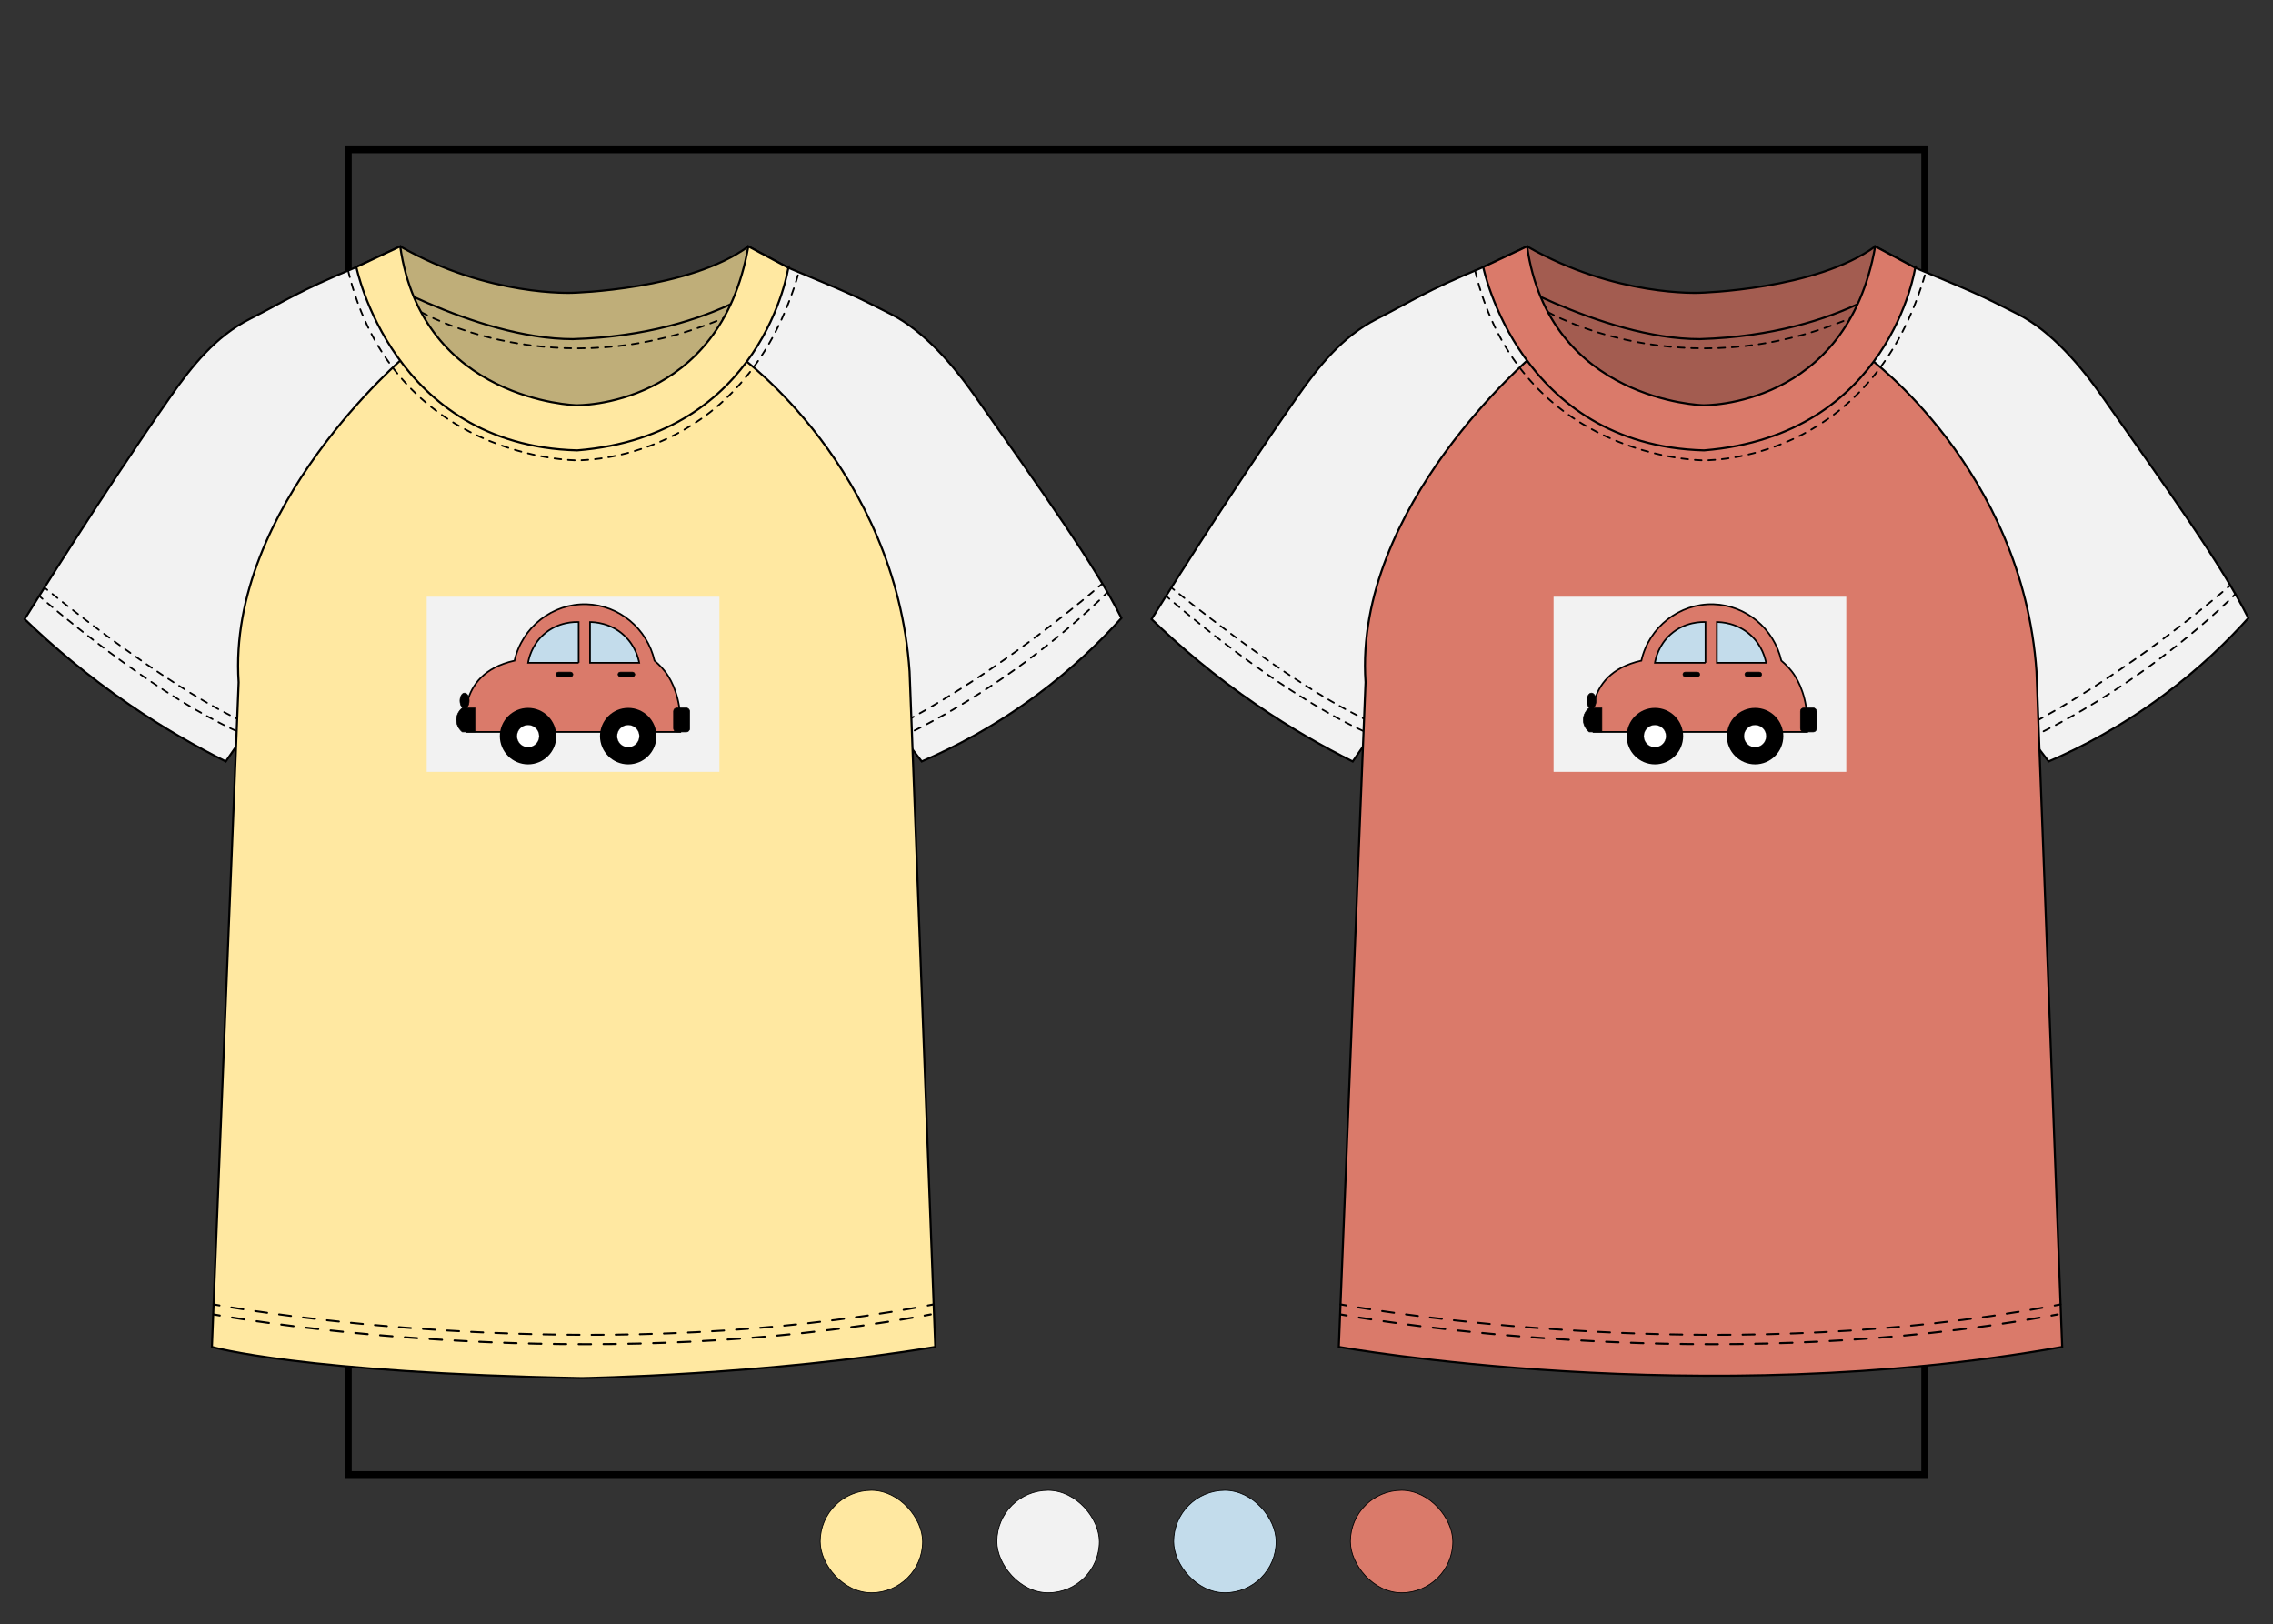 <?xml version="1.0" encoding="UTF-8"?> <svg xmlns="http://www.w3.org/2000/svg" id="Miniatura" viewBox="0 0 731.71 522.86"><rect x="0" y="0" width="731.71" height="522.86" fill="#333333" stroke="none"/><rect x="112.12" y="48.2" width="507.48" height="426.45" fill="none" stroke="#000" stroke-miterlimit="10" stroke-width="2.21"></rect><g><rect x="320.92" y="479.7" width="32.98" height="32.98" rx="16.49" ry="16.49" fill="#f2f2f2" stroke="#000" stroke-miterlimit="10" stroke-width=".25"></rect><rect x="264.03" y="479.7" width="32.98" height="32.98" rx="16.49" ry="16.49" fill="#ffe8a1" stroke="#000" stroke-miterlimit="10" stroke-width=".25"></rect><rect x="434.7" y="479.7" width="32.98" height="32.98" rx="16.49" ry="16.49" fill="#da7a6a" stroke="#000" stroke-miterlimit="10" stroke-width=".25"></rect><rect x="377.81" y="479.7" width="32.98" height="32.98" rx="16.49" ry="16.49" fill="#c3dceb" stroke="#000" stroke-miterlimit="10" stroke-width=".25"></rect></g><g><g><polygon id="esp" points="610.1 88.7 590.03 131.91 547.42 138.14 547.42 138.14 504.78 131.92 486.78 88.7 547.42 103.47 547.42 103.47 610.1 88.7" fill="#a35c50" stroke="#000" stroke-miterlimit="10" stroke-width=".67"></polygon><path id="cuello_esp" data-name="cuello esp" d="M616.53,86.18s-22.05,21.59-69.36,22.97h0c-31.67,0-69.69-23.19-69.69-23.19l14.12-6.66c28.48,16.31,55.57,14.93,55.57,14.93h0s37.44-.92,56.5-14.93l12.86,6.89Z" fill="#a35c50" stroke="#000" stroke-miterlimit="10" stroke-width=".67"></path><path id="manga_2" data-name="manga 2" d="M477.48,85.95c-19.29,8.09-21.82,10.33-34.45,16.78-10.77,5.5-18.39,14.91-25.32,24.83-22.56,32.28-47.02,71.73-47.02,71.73,8.99,8.69,20.18,18.25,33.76,27.56,10.99,7.53,21.5,13.51,31,18.26,11.85-16.99,23.62-34.5,35.64-52.3,18.11-26.82,36.8-54.98,39.11-60.34l-32.73-46.5Z" fill="#f2f2f2" stroke="#000" stroke-miterlimit="10" stroke-width=".67"></path><g><g><path d="M377.18,189.21s.28.23.82.67" fill="none" stroke="#000" stroke-linecap="round" stroke-linejoin="round" stroke-width=".54"></path><path d="M379.63,191.19c8.86,7.11,39.91,31.46,61.86,41.27" fill="none" stroke="#000" stroke-dasharray="2.1 2.1" stroke-linecap="round" stroke-linejoin="round" stroke-width=".54"></path><path d="M442.45,232.88c.33.14.65.28.97.41" fill="none" stroke="#000" stroke-linecap="round" stroke-linejoin="round" stroke-width=".54"></path></g><g><path d="M375.66,192.07s.27.24.79.69" fill="none" stroke="#000" stroke-linecap="round" stroke-linejoin="round" stroke-width=".54"></path><path d="M378.05,194.11c8.24,6.99,36.4,30.08,61.49,41.51" fill="none" stroke="#000" stroke-dasharray="2.1 2.1" stroke-linecap="round" stroke-linejoin="round" stroke-width=".54"></path><path d="M440.5,236.06c.32.14.64.29.97.42" fill="none" stroke="#000" stroke-linecap="round" stroke-linejoin="round" stroke-width=".54"></path></g></g><path id="manga_2-2" data-name="manga 2" d="M616.53,86.18c19.29,8.09,20.44,8.48,33.07,14.93,10.77,5.5,20.15,16.55,27.1,26.45,21.59,30.73,38.53,54.26,47.08,71.38-6.87,7.64-15.95,16.45-27.56,25.03-13.46,9.95-26.32,16.63-36.74,21.13,0,0-75.9-98.64-80.52-109.37l37.58-49.55Z" fill="#f2f2f2" stroke="#000" stroke-miterlimit="10" stroke-width=".67"></path><g><g><path d="M717.97,188.39s-.28.25-.82.71" fill="none" stroke="#000" stroke-linecap="round" stroke-linejoin="round" stroke-width=".56"></path><path d="M715.47,190.53c-8.08,6.85-34.77,28.63-64.72,44.09" fill="none" stroke="#000" stroke-dasharray="2.21 2.21" stroke-linecap="round" stroke-linejoin="round" stroke-width=".56"></path><path d="M649.76,235.13c-.32.16-.65.33-.97.49" fill="none" stroke="#000" stroke-linecap="round" stroke-linejoin="round" stroke-width=".56"></path></g><g><path d="M719.61,191.21s-.26.27-.77.77" fill="none" stroke="#000" stroke-linecap="round" stroke-linejoin="round" stroke-width=".56"></path><path d="M717.26,193.52c-7.39,7.07-31.64,28.89-64.48,44.34" fill="none" stroke="#000" stroke-dasharray="2.21 2.21" stroke-linecap="round" stroke-linejoin="round" stroke-width=".56"></path><path d="M651.78,238.33c-.33.15-.66.3-.99.46" fill="none" stroke="#000" stroke-linecap="round" stroke-linejoin="round" stroke-width=".56"></path></g></g><path id="cuerpo" d="M663.84,433.54l-8.27-217.38c-4.48-65.11-54.34-101.28-54.34-101.28-11.73,26.72-93.81,29.38-107.91-.34,0,0-57.53,48.57-53.74,105.07l-8.61,213.94s116.45,20.88,232.87,0Z" fill="#da7a6a" stroke="#000" stroke-miterlimit="10" stroke-width=".67"></path><g><path d="M431.52,419.86s.65.12,1.9.34" fill="none" stroke="#000" stroke-linecap="round" stroke-linejoin="round" stroke-width=".62"></path><path d="M437.25,420.84c24.49,3.98,123.67,17.83,222.25-.26" fill="none" stroke="#000" stroke-dasharray="3.88 3.88" stroke-linecap="round" stroke-linejoin="round" stroke-width=".62"></path><path d="M661.42,420.22c.63-.12,1.27-.24,1.9-.36" fill="none" stroke="#000" stroke-linecap="round" stroke-linejoin="round" stroke-width=".62"></path></g><g><path d="M431.52,423.09s.68.13,1.99.35" fill="none" stroke="#000" stroke-linecap="round" stroke-linejoin="round" stroke-width=".65"></path><path d="M437.46,424.09c24.66,3.95,122.33,17.33,220.97-.28" fill="none" stroke="#000" stroke-dasharray="4 4" stroke-linecap="round" stroke-linejoin="round" stroke-width=".65"></path><path d="M660.4,423.46c.67-.12,1.33-.24,2-.37" fill="none" stroke="#000" stroke-linecap="round" stroke-linejoin="round" stroke-width=".65"></path></g><path id="cuerpo-2" data-name="cuerpo" d="M474.83,87.07c14.71,61.1,73.56,61.1,73.56,61.1h0c6.32.01,54.83-2.05,71.54-60.57" fill="none" stroke="#000" stroke-dasharray="2.18" stroke-linecap="round" stroke-linejoin="round" stroke-width=".56"></path><path d="M498.3,100.43s43.08,24.96,97.42,1.95" fill="none" stroke="#000" stroke-dasharray="2.18" stroke-linecap="round" stroke-linejoin="round" stroke-width=".56"></path><path id="cuello_del" data-name="cuello del" d="M616.53,86.18s-8.04,53.97-67.98,58.79c-59.48-1.61-71.08-59.02-71.08-59.02l14.12-6.66c7.12,49.83,56.65,51.15,56.65,51.15,0,0,46.24.98,55.42-51.15l12.86,6.89Z" fill="#da7a6a" stroke="#000" stroke-miterlimit="10" stroke-width=".67"></path></g><g><rect x="500.12" y="192.07" width="94.23" height="56.37" fill="#f2f2f2"></rect><g><path d="M528.38,212.65c2.48-10.86,12.3-18.48,23.21-18.16,10.42.31,19.49,7.79,21.85,18.16,1.47,1.25,3.16,2.88,4.52,5.12,2.2,3.62,4.28,9.35,3.81,17.82h-68.82s-4.37-18.57,15.43-22.94Z" fill="#da7a6a" stroke="#000" stroke-miterlimit="10" stroke-width=".53"></path><path d="M549.03,213.33v-13.11c-1.15-.05-6.6-.16-11.23,3.96-3.9,3.47-4.82,7.81-5.05,9.15h16.28Z" fill="#c3dceb" stroke="#000" stroke-miterlimit="10" stroke-width=".53"></path><path d="M552.69,200.22v13.11h15.84c-.28-1.44-1.24-5.41-4.78-8.74-4.45-4.19-9.8-4.36-11.06-4.37Z" fill="#c3dceb" stroke="#000" stroke-miterlimit="10" stroke-width=".53"></path><rect x="541.76" y="216.33" width="5.43" height="1.5" rx=".75" ry=".75" stroke="#000" stroke-miterlimit="10" stroke-width=".18"></rect><rect x="561.7" y="216.33" width="5.43" height="1.5" rx=".75" ry=".75" stroke="#000" stroke-miterlimit="10" stroke-width=".18"></rect><circle cx="532.75" cy="236.94" r="9.09"></circle><circle cx="532.75" cy="236.94" r="3.59" fill="#fff" stroke="#000" stroke-miterlimit="10" stroke-width=".07"></circle><circle cx="565" cy="236.94" r="9.09"></circle><circle cx="565" cy="236.94" r="3.59" fill="#fff" stroke="#000" stroke-miterlimit="10" stroke-width=".07"></circle><rect x="579.59" y="227.86" width="5.19" height="7.73" rx="1.07" ry="1.07" stroke="#000" stroke-miterlimit="10" stroke-width=".19"></rect><path d="M515.68,228.34v7.25h-4.1c-.19-.15-1.99-1.62-1.89-4.07.09-2.2,1.66-3.47,1.89-3.66h4.1v.48Z" stroke="#000" stroke-miterlimit="10" stroke-width=".19"></path><ellipse cx="512.32" cy="225.56" rx="1.48" ry="2.49" stroke="#000" stroke-miterlimit="10" stroke-width=".19"></ellipse></g></g><g><polygon id="esp-2" data-name="esp" points="247.34 88.7 227.27 131.91 184.66 138.14 184.66 138.14 142.02 131.92 124.02 88.7 184.66 103.47 184.66 103.47 247.34 88.7" fill="#bfae79" stroke="#000" stroke-miterlimit="10" stroke-width=".67"></polygon><path id="cuello_esp-2" data-name="cuello esp" d="M253.77,86.18s-22.05,21.59-69.36,22.97h0c-31.67,0-69.69-23.19-69.69-23.19l14.12-6.66c28.48,16.31,55.57,14.93,55.57,14.93h0s37.44-.92,56.5-14.93l12.86,6.89Z" fill="#bfae79" stroke="#000" stroke-miterlimit="10" stroke-width=".67"></path><path id="manga_2-3" data-name="manga 2" d="M114.72,85.95c-19.29,8.09-21.82,10.33-34.45,16.78-10.77,5.5-18.39,14.91-25.32,24.83C32.39,159.84,7.93,199.28,7.93,199.28c8.99,8.69,20.18,18.25,33.76,27.56,10.99,7.53,21.5,13.51,31,18.26,11.85-16.99,23.62-34.5,35.64-52.3,18.11-26.82,36.8-54.98,39.11-60.34l-32.73-46.5Z" fill="#f2f2f2" stroke="#000" stroke-miterlimit="10" stroke-width=".67"></path><g><g><path d="M14.42,189.21s.28.23.82.67" fill="none" stroke="#000" stroke-linecap="round" stroke-linejoin="round" stroke-width=".54"></path><path d="M16.87,191.19c8.86,7.11,39.91,31.46,61.86,41.27" fill="none" stroke="#000" stroke-dasharray="2.1 2.1" stroke-linecap="round" stroke-linejoin="round" stroke-width=".54"></path><path d="M79.69,232.88c.33.14.65.28.97.41" fill="none" stroke="#000" stroke-linecap="round" stroke-linejoin="round" stroke-width=".54"></path></g><g><path d="M12.9,192.07s.27.24.79.69" fill="none" stroke="#000" stroke-linecap="round" stroke-linejoin="round" stroke-width=".54"></path><path d="M15.28,194.11c8.24,6.99,36.4,30.08,61.49,41.51" fill="none" stroke="#000" stroke-dasharray="2.1 2.1" stroke-linecap="round" stroke-linejoin="round" stroke-width=".54"></path><path d="M77.74,236.06c.32.14.64.29.97.42" fill="none" stroke="#000" stroke-linecap="round" stroke-linejoin="round" stroke-width=".54"></path></g></g><path id="manga_2-4" data-name="manga 2" d="M253.77,86.18c19.29,8.09,20.44,8.48,33.07,14.93,10.77,5.5,20.15,16.55,27.1,26.45,21.59,30.73,38.53,54.26,47.08,71.38-6.87,7.64-15.95,16.45-27.56,25.03-13.46,9.95-26.32,16.63-36.74,21.13,0,0-75.9-98.64-80.52-109.37l37.58-49.55Z" fill="#f2f2f2" stroke="#000" stroke-miterlimit="10" stroke-width=".67"></path><g><g><path d="M354.54,188.13s-.28.25-.82.71" fill="none" stroke="#000" stroke-linecap="round" stroke-linejoin="round" stroke-width=".56"></path><path d="M352.05,190.27c-8.08,6.85-34.77,28.63-64.72,44.09" fill="none" stroke="#000" stroke-dasharray="2.21 2.21" stroke-linecap="round" stroke-linejoin="round" stroke-width=".56"></path><path d="M286.34,234.87c-.32.16-.65.33-.97.49" fill="none" stroke="#000" stroke-linecap="round" stroke-linejoin="round" stroke-width=".56"></path></g><g><path d="M356.19,190.95s-.26.27-.76.77" fill="none" stroke="#000" stroke-linecap="round" stroke-linejoin="round" stroke-width=".56"></path><path d="M353.84,193.26c-7.39,7.07-31.64,28.89-64.48,44.34" fill="none" stroke="#000" stroke-dasharray="2.21 2.21" stroke-linecap="round" stroke-linejoin="round" stroke-width=".56"></path><path d="M288.36,238.07c-.33.15-.66.3-.99.46" fill="none" stroke="#000" stroke-linecap="round" stroke-linejoin="round" stroke-width=".56"></path></g></g><path id="cuerpo-3" data-name="cuerpo" d="M301.08,433.54l-8.27-217.38c-4.48-65.11-54.34-101.28-54.34-101.28-11.73,26.72-93.81,29.38-107.91-.34,0,0-57.53,48.57-53.74,105.07l-8.61,213.94s28.78,8.36,119.09,10.03c0,0,59.27-.94,113.77-10.03Z" fill="#ffe8a1" stroke="#000" stroke-miterlimit="10" stroke-width=".67"></path><g><path d="M68.76,419.86s.65.12,1.9.34" fill="none" stroke="#000" stroke-linecap="round" stroke-linejoin="round" stroke-width=".62"></path><path d="M74.49,420.84c24.49,3.98,123.67,17.83,222.25-.26" fill="none" stroke="#000" stroke-dasharray="3.88 3.88" stroke-linecap="round" stroke-linejoin="round" stroke-width=".62"></path><path d="M298.66,420.22c.63-.12,1.27-.24,1.9-.36" fill="none" stroke="#000" stroke-linecap="round" stroke-linejoin="round" stroke-width=".62"></path></g><g><path d="M68.76,423.09s.68.13,1.99.35" fill="none" stroke="#000" stroke-linecap="round" stroke-linejoin="round" stroke-width=".65"></path><path d="M74.7,424.09c24.66,3.95,122.33,17.33,220.97-.28" fill="none" stroke="#000" stroke-dasharray="4 4" stroke-linecap="round" stroke-linejoin="round" stroke-width=".65"></path><path d="M297.64,423.46c.67-.12,1.33-.24,2-.37" fill="none" stroke="#000" stroke-linecap="round" stroke-linejoin="round" stroke-width=".65"></path></g><path id="cuerpo-4" data-name="cuerpo" d="M112.06,87.07c14.71,61.1,73.56,61.1,73.56,61.1h0c6.32.01,54.83-2.05,71.54-60.57" fill="none" stroke="#000" stroke-dasharray="2.18" stroke-linecap="round" stroke-linejoin="round" stroke-width=".56"></path><path d="M135.54,100.43s43.08,24.96,97.42,1.95" fill="none" stroke="#000" stroke-dasharray="2.18" stroke-linecap="round" stroke-linejoin="round" stroke-width=".56"></path><path id="cuello_del-2" data-name="cuello del" d="M253.77,86.18s-8.04,53.97-67.98,58.79c-59.48-1.61-71.08-59.02-71.08-59.02l14.12-6.66c7.12,49.83,56.65,51.15,56.65,51.15,0,0,46.24.98,55.42-51.15l12.86,6.89Z" fill="#ffe8a1" stroke="#000" stroke-miterlimit="10" stroke-width=".67"></path><g><rect x="137.36" y="192.07" width="94.23" height="56.37" fill="#f2f2f2"></rect><g><path d="M165.62,212.65c2.48-10.86,12.3-18.48,23.21-18.16,10.42.31,19.49,7.79,21.85,18.16,1.47,1.25,3.16,2.88,4.52,5.12,2.2,3.62,4.28,9.35,3.81,17.82h-68.82s-4.37-18.57,15.43-22.94Z" fill="#da7a6a" stroke="#000" stroke-miterlimit="10" stroke-width=".53"></path><path d="M186.27,213.33v-13.11c-1.15-.05-6.6-.16-11.23,3.96-3.9,3.47-4.82,7.81-5.05,9.15h16.28Z" fill="#c3dceb" stroke="#000" stroke-miterlimit="10" stroke-width=".53"></path><path d="M189.93,200.22v13.11h15.84c-.28-1.44-1.24-5.41-4.78-8.74-4.45-4.19-9.8-4.36-11.06-4.37Z" fill="#c3dceb" stroke="#000" stroke-miterlimit="10" stroke-width=".53"></path><rect x="179" y="216.33" width="5.43" height="1.5" rx=".75" ry=".75" stroke="#000" stroke-miterlimit="10" stroke-width=".18"></rect><rect x="198.94" y="216.33" width="5.43" height="1.5" rx=".75" ry=".75" stroke="#000" stroke-miterlimit="10" stroke-width=".18"></rect><circle cx="169.99" cy="236.94" r="9.09"></circle><circle cx="169.99" cy="236.94" r="3.59" fill="#fff" stroke="#000" stroke-miterlimit="10" stroke-width=".07"></circle><circle cx="202.23" cy="236.94" r="9.09"></circle><circle cx="202.23" cy="236.94" r="3.59" fill="#fff" stroke="#000" stroke-miterlimit="10" stroke-width=".07"></circle><rect x="216.82" y="227.86" width="5.19" height="7.73" rx="1.07" ry="1.07" stroke="#000" stroke-miterlimit="10" stroke-width=".19"></rect><path d="M152.92,228.34v7.25h-4.1c-.19-.15-1.99-1.62-1.89-4.07.09-2.2,1.66-3.47,1.89-3.66h4.1v.48Z" stroke="#000" stroke-miterlimit="10" stroke-width=".19"></path><ellipse cx="149.55" cy="225.56" rx="1.48" ry="2.49" stroke="#000" stroke-miterlimit="10" stroke-width=".19"></ellipse></g></g></g></g></svg> 